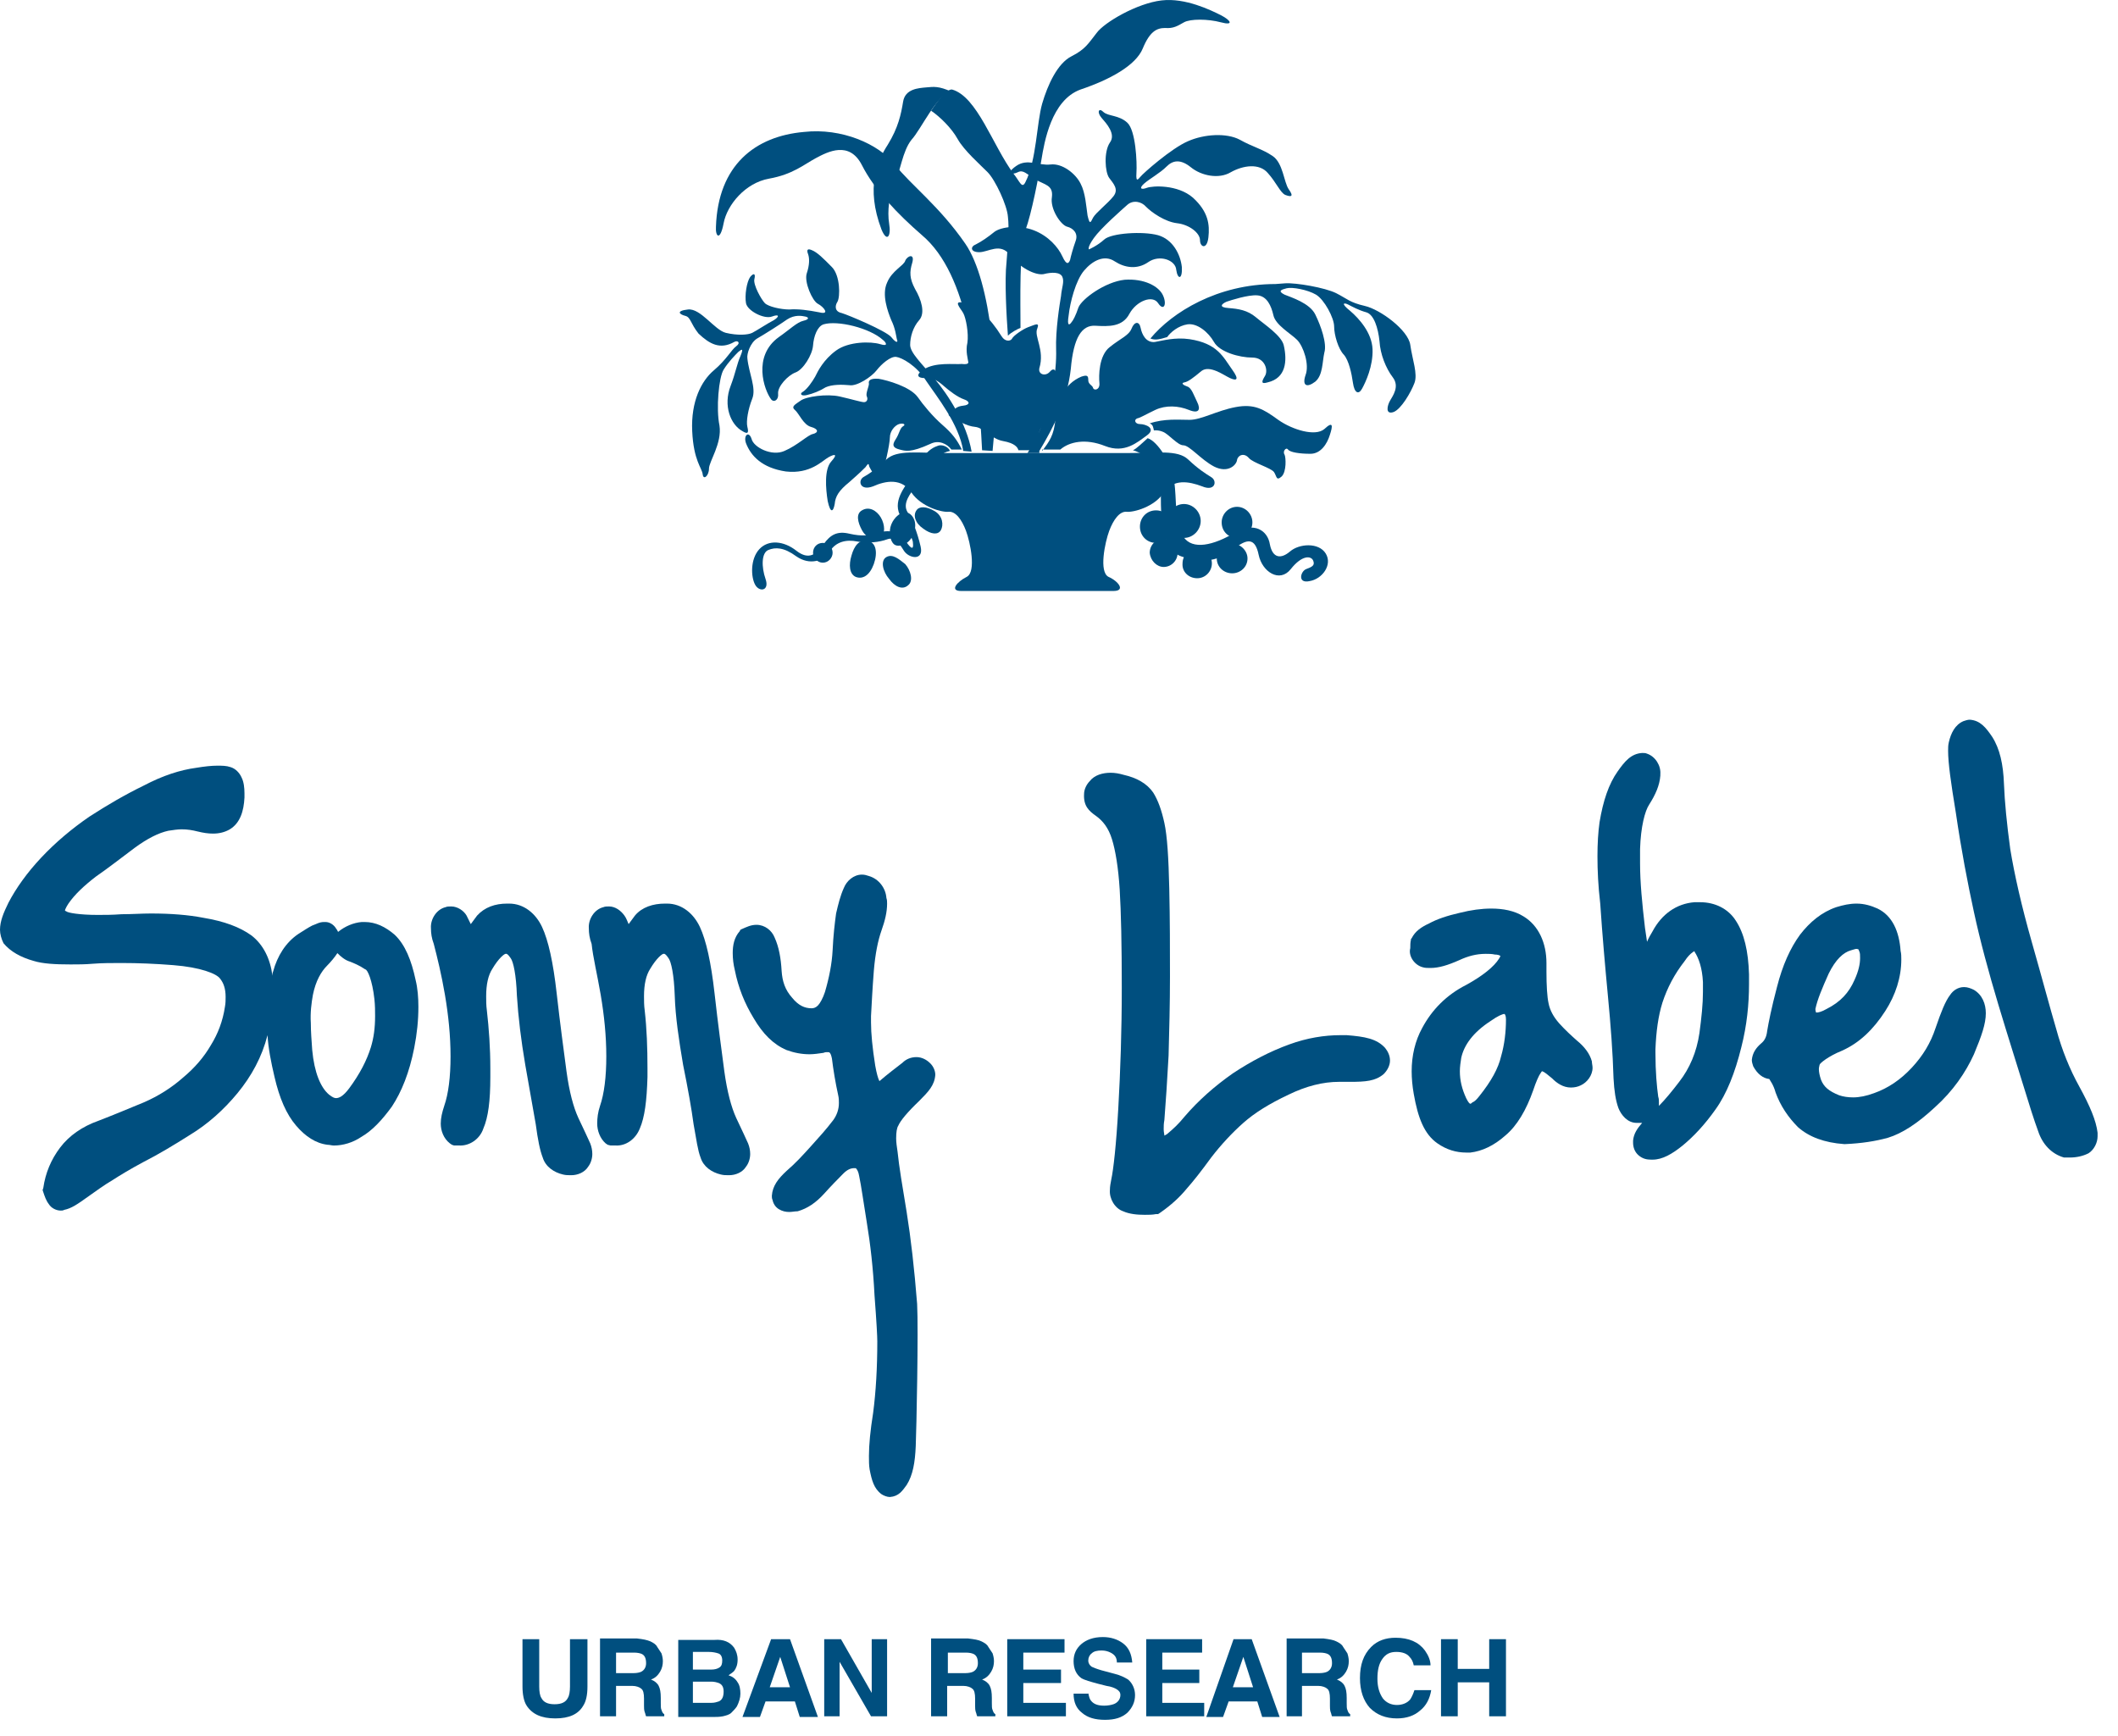 <svg width="61" height="50" viewBox="0 0 61 50" fill="none" xmlns="http://www.w3.org/2000/svg">
  <path
    d="M0.966 27.673C1.227 27.755 1.589 27.775 2.032 27.775C2.233 27.775 2.454 27.775 2.676 27.755C2.937 27.734 3.219 27.734 3.5 27.734C3.983 27.734 4.486 27.755 4.989 27.795C5.774 27.857 6.236 28.04 6.337 28.182C6.437 28.305 6.498 28.468 6.498 28.712C6.498 28.794 6.498 28.895 6.478 28.997C6.417 29.405 6.277 29.771 6.075 30.097C5.874 30.443 5.613 30.749 5.271 31.034C4.949 31.319 4.567 31.564 4.144 31.747C3.702 31.93 3.259 32.114 2.837 32.277C2.374 32.44 1.992 32.704 1.73 33.051C1.469 33.397 1.308 33.784 1.247 34.212L1.227 34.273L1.247 34.334C1.288 34.456 1.328 34.578 1.408 34.68C1.469 34.782 1.609 34.864 1.75 34.864C1.79 34.864 1.811 34.864 1.851 34.843C2.052 34.803 2.233 34.68 2.515 34.477C2.776 34.293 2.997 34.13 3.239 33.988C3.46 33.845 3.762 33.662 4.144 33.458C4.546 33.254 4.989 32.99 5.472 32.684C5.975 32.379 6.437 31.971 6.84 31.482C7.242 30.993 7.544 30.443 7.705 29.812C7.725 30.179 7.805 30.586 7.906 31.014C8.047 31.625 8.248 32.093 8.53 32.419C8.791 32.725 9.093 32.928 9.435 32.969C9.495 32.969 9.556 32.99 9.616 32.99C9.878 32.99 10.159 32.908 10.401 32.745C10.722 32.562 11.004 32.256 11.286 31.869C11.567 31.442 11.789 30.892 11.93 30.179C12.01 29.771 12.05 29.384 12.05 28.997C12.05 28.732 12.03 28.468 11.97 28.223C11.849 27.653 11.668 27.205 11.366 26.919C11.105 26.695 10.823 26.553 10.501 26.553C10.481 26.553 10.441 26.553 10.421 26.553C10.179 26.573 9.938 26.675 9.737 26.838C9.717 26.797 9.696 26.757 9.676 26.736C9.616 26.634 9.495 26.553 9.375 26.553C9.354 26.553 9.334 26.553 9.334 26.553C9.194 26.553 9.113 26.614 8.992 26.655C8.872 26.716 8.751 26.797 8.59 26.899C8.228 27.144 7.987 27.531 7.866 27.979C7.846 28.02 7.846 28.06 7.846 28.101C7.785 27.612 7.584 27.205 7.242 26.94C6.9 26.695 6.458 26.532 5.854 26.431C5.432 26.349 4.929 26.308 4.345 26.308C4.084 26.308 3.802 26.329 3.5 26.329C3.239 26.349 3.018 26.349 2.816 26.349C2.293 26.349 1.951 26.288 1.911 26.247C1.871 26.227 1.871 26.227 1.871 26.227C1.871 26.207 1.891 26.145 1.971 26.023C2.153 25.759 2.414 25.514 2.756 25.249C3.138 24.985 3.5 24.699 3.883 24.414C4.245 24.149 4.567 23.986 4.848 23.925C4.989 23.905 5.11 23.884 5.23 23.884C5.391 23.884 5.532 23.905 5.693 23.946C5.854 23.986 5.995 24.007 6.136 24.007C6.317 24.007 6.478 23.966 6.619 23.884C6.92 23.701 7.021 23.355 7.041 22.968C7.041 22.927 7.041 22.886 7.041 22.846C7.041 22.683 7.021 22.52 6.961 22.398C6.9 22.255 6.779 22.133 6.639 22.092C6.518 22.051 6.397 22.051 6.256 22.051C6.096 22.051 5.894 22.072 5.653 22.112C5.19 22.174 4.687 22.336 4.144 22.622C3.601 22.886 3.078 23.192 2.575 23.518C2.072 23.864 1.609 24.251 1.187 24.699C0.785 25.127 0.463 25.575 0.241 26.003C0.101 26.288 0 26.532 0 26.777C0 26.899 0.04 27.042 0.101 27.164C0.302 27.408 0.604 27.571 0.966 27.673ZM9.012 28.651C9.093 28.244 9.254 27.979 9.415 27.816C9.536 27.694 9.636 27.571 9.717 27.449C9.817 27.551 9.938 27.653 10.079 27.694C10.179 27.734 10.34 27.795 10.521 27.918C10.582 27.918 10.722 28.223 10.783 28.773C10.803 28.956 10.803 29.119 10.803 29.262C10.803 29.608 10.763 29.893 10.682 30.158C10.562 30.545 10.36 30.932 10.059 31.34C9.878 31.584 9.757 31.625 9.676 31.625C9.636 31.625 9.576 31.605 9.475 31.523C9.234 31.319 9.053 30.892 8.992 30.24C8.972 29.955 8.952 29.71 8.952 29.466C8.932 29.16 8.972 28.875 9.012 28.651Z"
    fill="#004F7F" />
  <path
    d="M12.815 28.651C12.915 29.242 12.976 29.832 12.976 30.423C12.976 31.014 12.915 31.503 12.794 31.849C12.734 32.032 12.694 32.195 12.694 32.358C12.694 32.562 12.774 32.786 12.956 32.928L13.016 32.969L13.076 32.989C13.116 32.989 13.177 32.989 13.217 32.989C13.519 33.01 13.82 32.806 13.921 32.501C14.062 32.175 14.122 31.706 14.122 31.014C14.122 30.932 14.122 30.851 14.122 30.769C14.122 30.178 14.082 29.629 14.022 29.099C14.002 28.956 14.002 28.814 14.002 28.692C14.002 28.345 14.062 28.081 14.183 27.897C14.364 27.592 14.525 27.469 14.565 27.469C14.585 27.469 14.585 27.469 14.585 27.469C14.585 27.469 14.625 27.469 14.706 27.592C14.786 27.694 14.867 28.081 14.887 28.671C14.927 29.303 15.007 29.954 15.128 30.667C15.249 31.36 15.349 31.93 15.43 32.378C15.49 32.827 15.551 33.132 15.631 33.336C15.711 33.601 15.953 33.764 16.214 33.825C16.295 33.845 16.355 33.845 16.436 33.845H16.456C16.637 33.845 16.838 33.764 16.939 33.601C17.019 33.499 17.059 33.356 17.059 33.234C17.059 33.132 17.039 33.03 16.999 32.928C16.939 32.786 16.818 32.541 16.657 32.195C16.516 31.89 16.395 31.441 16.315 30.851C16.235 30.24 16.134 29.506 16.033 28.61C15.933 27.714 15.792 27.082 15.611 26.695C15.43 26.308 15.088 26.023 14.665 26.023H14.605C14.263 26.023 13.961 26.125 13.74 26.369C13.68 26.451 13.619 26.532 13.559 26.614C13.519 26.532 13.479 26.451 13.438 26.369C13.358 26.227 13.177 26.105 12.996 26.105C12.935 26.105 12.875 26.105 12.835 26.125C12.573 26.186 12.392 26.471 12.412 26.736C12.412 26.879 12.432 27.021 12.493 27.184C12.593 27.571 12.714 28.06 12.815 28.651Z"
    fill="#004F7F" />
  <path
    d="M17.301 28.651C17.401 29.242 17.462 29.832 17.462 30.423C17.462 31.014 17.401 31.503 17.281 31.849C17.22 32.032 17.2 32.195 17.2 32.358C17.2 32.562 17.281 32.786 17.442 32.928L17.502 32.969L17.582 32.989C17.622 32.989 17.683 32.989 17.723 32.989C18.025 33.01 18.306 32.806 18.427 32.501C18.568 32.175 18.628 31.706 18.648 31.014C18.648 30.932 18.648 30.851 18.648 30.769C18.648 30.178 18.628 29.629 18.568 29.099C18.548 28.956 18.548 28.814 18.548 28.692C18.548 28.345 18.608 28.081 18.729 27.897C18.91 27.592 19.071 27.469 19.111 27.469C19.111 27.469 19.111 27.469 19.131 27.469C19.131 27.469 19.172 27.469 19.252 27.592C19.332 27.694 19.413 28.081 19.433 28.671C19.453 29.303 19.554 29.954 19.674 30.667C19.815 31.36 19.916 31.93 19.976 32.378C20.057 32.827 20.097 33.132 20.177 33.336C20.258 33.601 20.499 33.764 20.761 33.825C20.841 33.845 20.902 33.845 20.982 33.845H21.002C21.183 33.845 21.384 33.764 21.485 33.601C21.566 33.499 21.606 33.356 21.606 33.234C21.606 33.132 21.586 33.03 21.545 32.928C21.485 32.786 21.364 32.541 21.203 32.195C21.063 31.89 20.942 31.441 20.861 30.851C20.781 30.24 20.68 29.506 20.58 28.61C20.479 27.714 20.338 27.082 20.157 26.695C19.976 26.308 19.634 26.023 19.212 26.023H19.151C18.809 26.023 18.488 26.125 18.286 26.369C18.226 26.451 18.166 26.532 18.105 26.614C18.065 26.532 18.045 26.451 17.985 26.369C17.884 26.227 17.723 26.105 17.542 26.105C17.482 26.105 17.421 26.105 17.381 26.125C17.12 26.186 16.939 26.471 16.959 26.736C16.959 26.879 16.979 27.021 17.039 27.184C17.079 27.571 17.2 28.06 17.301 28.651Z"
    fill="#004F7F" />
  <path
    d="M21.706 29.323C21.968 29.771 22.27 30.077 22.652 30.24C22.873 30.321 23.095 30.362 23.316 30.362C23.437 30.362 23.577 30.342 23.718 30.321C23.759 30.301 23.799 30.301 23.819 30.301C23.879 30.301 23.879 30.301 23.899 30.321C23.919 30.342 23.939 30.382 23.96 30.484C24 30.81 24.06 31.177 24.141 31.544C24.161 31.625 24.161 31.706 24.161 31.767C24.161 31.951 24.101 32.114 24 32.256C23.799 32.521 23.577 32.766 23.356 33.01C23.135 33.255 22.914 33.499 22.652 33.723C22.411 33.947 22.25 34.151 22.23 34.436C22.23 34.477 22.23 34.517 22.25 34.558C22.27 34.66 22.33 34.762 22.431 34.823C22.531 34.884 22.632 34.904 22.733 34.904C22.813 34.904 22.893 34.884 22.974 34.884C23.256 34.803 23.497 34.64 23.738 34.375C23.939 34.151 24.121 33.967 24.282 33.804C24.402 33.682 24.503 33.642 24.603 33.642H24.623C24.664 33.642 24.644 33.642 24.664 33.662C24.684 33.682 24.724 33.743 24.744 33.866C24.805 34.151 24.865 34.599 24.965 35.21C25.066 35.821 25.147 36.514 25.187 37.308C25.247 38.102 25.267 38.489 25.267 38.632C25.267 39.386 25.227 40.078 25.147 40.689C25.066 41.199 25.026 41.606 25.026 41.932C25.026 42.074 25.026 42.197 25.046 42.319C25.106 42.624 25.167 42.869 25.388 43.032C25.448 43.072 25.549 43.113 25.629 43.113C25.891 43.093 25.991 42.93 26.112 42.767C26.293 42.482 26.354 42.115 26.374 41.647C26.394 41.199 26.454 38.306 26.414 37.552C26.334 36.534 26.233 35.658 26.112 34.904C25.991 34.171 25.891 33.58 25.851 33.173C25.831 33.03 25.81 32.908 25.81 32.786C25.81 32.603 25.831 32.48 25.871 32.419C25.931 32.277 26.132 32.032 26.474 31.706C26.736 31.442 26.917 31.258 26.937 30.953C26.937 30.831 26.877 30.708 26.796 30.627C26.696 30.525 26.555 30.444 26.394 30.444C26.233 30.444 26.092 30.505 25.991 30.607C25.81 30.749 25.589 30.912 25.328 31.136C25.287 31.055 25.247 30.912 25.207 30.688C25.127 30.179 25.086 29.771 25.086 29.445C25.086 29.384 25.086 29.323 25.086 29.262C25.106 28.895 25.127 28.468 25.167 27.959C25.207 27.47 25.287 27.083 25.388 26.797C25.489 26.512 25.549 26.268 25.549 26.023C25.549 25.962 25.549 25.922 25.529 25.86C25.509 25.575 25.308 25.31 25.026 25.229C24.965 25.209 24.905 25.188 24.825 25.188C24.583 25.188 24.382 25.372 24.302 25.575C24.201 25.799 24.141 26.044 24.08 26.308C24.04 26.594 24 26.94 23.98 27.368C23.96 27.755 23.879 28.162 23.759 28.57C23.698 28.753 23.618 28.895 23.557 28.957C23.497 29.018 23.437 29.038 23.376 29.038C23.175 29.038 22.994 28.957 22.813 28.733C22.612 28.508 22.531 28.264 22.511 27.959C22.491 27.592 22.431 27.266 22.31 27.001C22.23 26.797 22.028 26.634 21.787 26.634C21.626 26.634 21.505 26.696 21.365 26.757L21.324 26.777L21.304 26.818C21.143 27.001 21.103 27.225 21.103 27.449C21.103 27.612 21.123 27.775 21.163 27.938C21.264 28.447 21.445 28.895 21.706 29.323Z"
    fill="#004F7F" />
  <path
    d="M31.564 23.497C31.765 23.64 31.926 23.844 32.026 24.17C32.127 24.496 32.208 24.985 32.248 25.616C32.288 26.268 32.308 27.205 32.308 28.447C32.308 29.69 32.268 30.851 32.208 31.91C32.147 32.99 32.067 33.682 32.006 33.967C31.986 34.069 31.966 34.171 31.966 34.273C31.946 34.517 32.107 34.803 32.348 34.884C32.529 34.965 32.751 34.986 32.972 34.986C33.073 34.986 33.193 34.986 33.294 34.965H33.354L33.415 34.925C33.736 34.701 33.978 34.477 34.179 34.232C34.36 34.029 34.602 33.723 34.883 33.336C35.165 32.969 35.487 32.623 35.809 32.338C36.13 32.053 36.553 31.788 37.116 31.523C37.619 31.279 38.102 31.156 38.565 31.156C38.605 31.156 38.625 31.156 38.665 31.156C38.746 31.156 38.826 31.156 38.886 31.156C39.329 31.156 39.611 31.136 39.852 30.932C39.953 30.831 40.033 30.688 40.033 30.545C40.033 30.403 39.973 30.28 39.892 30.179C39.651 29.914 39.309 29.853 38.786 29.812C38.725 29.812 38.665 29.812 38.605 29.812C38.142 29.812 37.639 29.893 37.136 30.077C36.573 30.28 36.03 30.566 35.507 30.912C34.984 31.279 34.521 31.686 34.119 32.154C33.938 32.379 33.777 32.521 33.656 32.623C33.616 32.664 33.575 32.684 33.535 32.705C33.535 32.664 33.515 32.603 33.515 32.521C33.515 32.44 33.515 32.358 33.535 32.256C33.575 31.747 33.616 31.136 33.656 30.403C33.676 29.669 33.696 28.916 33.696 28.121C33.696 27.327 33.696 26.492 33.676 25.596C33.656 24.699 33.616 24.068 33.535 23.701C33.455 23.335 33.354 23.049 33.213 22.825C33.032 22.561 32.731 22.398 32.368 22.316C32.228 22.275 32.107 22.255 31.986 22.255C31.765 22.255 31.524 22.316 31.383 22.499C31.302 22.581 31.222 22.724 31.222 22.866C31.202 23.212 31.363 23.355 31.564 23.497Z"
    fill="#004F7F" />
  <path
    d="M40.979 27.857C41.039 27.877 41.12 27.877 41.2 27.877C41.441 27.877 41.703 27.796 42.025 27.653C42.286 27.531 42.528 27.47 42.789 27.47C42.87 27.47 42.97 27.47 43.051 27.49C43.131 27.49 43.192 27.51 43.212 27.531C43.212 27.551 43.192 27.572 43.171 27.612C43.031 27.836 42.709 28.101 42.226 28.366C41.663 28.651 41.24 29.079 40.959 29.608C40.757 29.975 40.657 30.403 40.657 30.851C40.657 31.055 40.677 31.279 40.717 31.503C40.838 32.195 41.019 32.664 41.401 32.929C41.663 33.112 41.944 33.193 42.226 33.193C42.266 33.193 42.306 33.193 42.347 33.193C42.689 33.153 43.031 32.99 43.352 32.705C43.694 32.419 43.956 31.971 44.157 31.401C44.238 31.157 44.318 30.973 44.379 30.892C44.399 30.871 44.399 30.851 44.419 30.851C44.479 30.871 44.58 30.953 44.7 31.055C44.841 31.197 45.022 31.32 45.243 31.32C45.344 31.32 45.445 31.299 45.525 31.258C45.706 31.177 45.867 30.973 45.867 30.749C45.867 30.688 45.847 30.627 45.847 30.566C45.787 30.342 45.626 30.138 45.425 29.975C45.264 29.832 45.083 29.669 44.901 29.466C44.741 29.282 44.64 29.099 44.6 28.895C44.559 28.712 44.539 28.386 44.539 27.979C44.539 27.918 44.539 27.836 44.539 27.775V27.735C44.539 27.164 44.318 26.655 43.876 26.39C43.614 26.227 43.292 26.166 42.95 26.166C42.669 26.166 42.367 26.207 42.045 26.288C41.683 26.37 41.381 26.472 41.16 26.594C40.938 26.696 40.757 26.818 40.657 27.021L40.637 27.042V27.062C40.617 27.144 40.617 27.225 40.617 27.307C40.556 27.531 40.737 27.796 40.979 27.857ZM43.332 29.201C43.352 29.221 43.373 29.262 43.373 29.364C43.373 29.71 43.332 30.077 43.232 30.423C43.151 30.77 42.95 31.136 42.608 31.564C42.528 31.666 42.467 31.727 42.407 31.747C42.367 31.788 42.347 31.788 42.347 31.788C42.327 31.788 42.286 31.747 42.226 31.625C42.105 31.36 42.045 31.116 42.045 30.851C42.045 30.729 42.065 30.586 42.085 30.464C42.166 30.097 42.427 29.731 42.93 29.405C43.131 29.262 43.272 29.201 43.332 29.201Z"
    fill="#004F7F" />
  <path
    d="M46.31 28.692C46.39 29.527 46.45 30.321 46.471 31.055C46.491 31.421 46.531 31.686 46.611 31.91C46.692 32.114 46.873 32.338 47.135 32.338C47.155 32.338 47.195 32.338 47.215 32.338C47.235 32.338 47.255 32.338 47.295 32.338C47.155 32.501 47.054 32.643 47.034 32.847V32.867C47.034 32.888 47.034 32.908 47.034 32.908C47.034 33.03 47.074 33.173 47.195 33.275C47.316 33.377 47.436 33.397 47.557 33.397H47.597C47.879 33.397 48.16 33.234 48.462 32.99C48.784 32.725 49.106 32.379 49.408 31.951C49.73 31.503 49.971 30.892 50.152 30.158C50.313 29.527 50.373 28.916 50.373 28.346C50.373 28.244 50.373 28.142 50.373 28.06C50.353 27.388 50.233 26.879 49.991 26.512C49.77 26.166 49.388 25.983 48.965 25.983C48.905 25.983 48.844 25.983 48.804 25.983C48.281 26.023 47.859 26.329 47.597 26.818C47.537 26.92 47.477 27.021 47.436 27.123C47.416 27.001 47.396 26.858 47.376 26.716C47.295 26.023 47.235 25.412 47.235 24.862C47.235 24.72 47.235 24.577 47.235 24.455C47.255 23.803 47.376 23.355 47.497 23.172C47.678 22.887 47.798 22.622 47.819 22.337C47.819 22.316 47.819 22.296 47.819 22.296C47.839 22.051 47.678 21.787 47.436 21.705C47.396 21.685 47.336 21.685 47.295 21.685C46.974 21.705 46.792 21.929 46.591 22.214C46.33 22.581 46.169 23.07 46.068 23.681C46.028 23.966 46.008 24.292 46.008 24.659C46.008 25.066 46.028 25.514 46.088 26.023C46.149 26.94 46.229 27.836 46.31 28.692ZM47.879 28.875C48.02 28.447 48.221 28.06 48.523 27.673C48.603 27.551 48.684 27.47 48.744 27.429C48.764 27.409 48.784 27.409 48.804 27.388C48.804 27.388 48.804 27.388 48.804 27.409C48.925 27.592 49.026 27.877 49.046 28.284C49.046 28.366 49.046 28.468 49.046 28.57C49.046 28.916 49.005 29.303 48.945 29.751C48.865 30.301 48.663 30.769 48.362 31.156C48.16 31.421 47.959 31.666 47.778 31.849C47.778 31.808 47.778 31.788 47.778 31.747C47.778 31.686 47.778 31.645 47.758 31.584C47.718 31.299 47.678 30.871 47.678 30.321C47.678 30.281 47.678 30.26 47.678 30.219C47.698 29.71 47.758 29.262 47.879 28.875Z"
    fill="#004F7F" />
  <path
    d="M50.957 31.075C50.977 31.116 51.078 31.238 51.138 31.462C51.279 31.849 51.5 32.175 51.782 32.46C52.103 32.745 52.546 32.908 53.109 32.949H53.129H53.15C53.612 32.928 54.015 32.867 54.377 32.766C54.779 32.643 55.222 32.358 55.725 31.89C56.248 31.421 56.61 30.892 56.851 30.362C57.072 29.832 57.193 29.486 57.193 29.18C57.193 28.916 57.093 28.651 56.851 28.508C56.771 28.468 56.67 28.427 56.569 28.427C56.388 28.427 56.248 28.529 56.167 28.651C56.026 28.834 55.906 29.14 55.745 29.608C55.604 30.036 55.383 30.403 55.061 30.749C54.739 31.095 54.377 31.34 53.974 31.482C53.753 31.564 53.552 31.604 53.371 31.604C53.23 31.604 53.089 31.584 52.968 31.543C52.667 31.421 52.526 31.299 52.446 31.095C52.405 30.973 52.385 30.871 52.385 30.79C52.385 30.729 52.405 30.688 52.405 30.667C52.405 30.627 52.647 30.423 53.049 30.26C53.552 30.036 53.954 29.649 54.296 29.119C54.598 28.651 54.759 28.142 54.759 27.632C54.759 27.551 54.759 27.469 54.739 27.388C54.699 26.818 54.497 26.369 54.075 26.166C53.894 26.084 53.693 26.023 53.471 26.023C53.27 26.023 53.089 26.064 52.888 26.125C52.466 26.268 52.124 26.553 51.842 26.919C51.56 27.306 51.339 27.795 51.178 28.427C51.017 29.038 50.937 29.445 50.896 29.69C50.876 29.873 50.816 29.975 50.715 30.056C50.575 30.178 50.474 30.321 50.454 30.525C50.454 30.586 50.474 30.647 50.494 30.708C50.615 30.932 50.776 31.054 50.957 31.075ZM52.667 28.04C52.868 27.632 53.089 27.429 53.31 27.368C53.391 27.347 53.431 27.327 53.471 27.327C53.532 27.347 53.512 27.306 53.552 27.408C53.572 27.449 53.572 27.51 53.572 27.592C53.572 27.755 53.532 27.958 53.411 28.223C53.25 28.59 53.009 28.855 52.606 29.058C52.466 29.14 52.365 29.16 52.325 29.16H52.305C52.305 29.16 52.285 29.119 52.285 29.058C52.345 28.773 52.486 28.447 52.667 28.04Z"
    fill="#004F7F" />
  <path
    d="M56.851 26.268C57.032 27.103 57.274 27.999 57.555 28.936C57.837 29.873 58.078 30.627 58.26 31.218C58.441 31.808 58.581 32.256 58.702 32.582C58.823 32.949 59.084 33.234 59.446 33.336H59.487H59.527C59.547 33.336 59.587 33.336 59.607 33.336C59.809 33.336 59.989 33.295 60.151 33.214C60.311 33.112 60.412 32.908 60.412 32.725C60.412 32.684 60.412 32.664 60.412 32.623C60.372 32.277 60.191 31.849 59.889 31.299C59.607 30.79 59.386 30.24 59.225 29.649C59.044 29.038 58.823 28.203 58.521 27.144C58.219 26.084 58.018 25.188 57.897 24.455C57.797 23.722 57.736 23.09 57.716 22.581C57.696 22.011 57.596 21.562 57.374 21.216C57.193 20.951 57.032 20.748 56.731 20.727C56.67 20.727 56.61 20.748 56.55 20.768C56.308 20.87 56.187 21.114 56.127 21.379C56.107 21.461 56.107 21.542 56.107 21.623C56.107 21.97 56.187 22.54 56.328 23.396C56.489 24.496 56.67 25.433 56.851 26.268Z"
    fill="#004F7F" />
  <path
    d="M30.015 12.987C30.216 12.722 30.357 12.539 30.397 12.07C30.457 11.52 30.659 11.052 31.141 10.848C31.322 10.787 31.343 10.828 31.343 10.95C31.343 11.072 31.463 11.092 31.483 11.174C31.503 11.255 31.684 11.235 31.664 11.031C31.644 10.828 31.644 10.237 31.966 9.992C32.268 9.748 32.509 9.666 32.59 9.463C32.67 9.259 32.811 9.239 32.851 9.442C32.892 9.646 33.012 9.87 33.254 9.85C33.495 9.809 33.837 9.707 34.26 9.768C35.064 9.891 35.225 10.277 35.487 10.644C35.708 10.95 35.607 10.97 35.426 10.889C35.245 10.807 34.843 10.502 34.602 10.685C34.36 10.889 34.219 10.991 34.119 11.011C33.998 11.031 34.078 11.092 34.199 11.133C34.32 11.174 34.38 11.377 34.481 11.581C34.581 11.785 34.541 11.928 34.239 11.805C33.938 11.683 33.575 11.663 33.274 11.805C32.972 11.948 32.851 12.029 32.751 12.05C32.65 12.09 32.69 12.213 32.831 12.213C32.992 12.213 33.314 12.335 33.032 12.539C32.751 12.742 32.389 13.068 31.825 12.844C31.262 12.62 30.799 12.722 30.538 12.946H30.015V12.987Z"
    fill="#004F7F" />
  <path
    d="M33.113 12.193C33.535 12.05 33.938 12.091 34.26 12.091C34.602 12.091 35.044 11.826 35.587 11.724C36.13 11.622 36.392 11.785 36.814 12.091C37.217 12.376 37.881 12.58 38.142 12.356C38.404 12.111 38.383 12.274 38.303 12.519C38.223 12.783 38.041 13.069 37.74 13.069C37.438 13.069 37.156 13.028 37.096 12.946C37.036 12.865 36.935 13.007 36.995 13.089C37.036 13.17 37.056 13.578 36.915 13.72C36.754 13.863 36.774 13.72 36.694 13.598C36.613 13.476 36.09 13.333 35.969 13.191C35.829 13.028 35.648 13.109 35.627 13.252C35.607 13.394 35.366 13.639 34.964 13.435C34.581 13.232 34.26 12.824 34.078 12.824C33.917 12.824 33.656 12.498 33.495 12.437C33.354 12.376 33.233 12.396 33.233 12.396C33.213 12.315 33.213 12.233 33.113 12.193Z"
    fill="#004F7F" />
  <path
    d="M37.016 8.159C37.317 8.139 38.162 8.282 38.484 8.444C38.806 8.607 38.866 8.709 39.309 8.811C39.752 8.913 40.556 9.504 40.617 9.931C40.677 10.359 40.838 10.767 40.737 11.031C40.637 11.296 40.355 11.785 40.134 11.867C39.892 11.948 39.953 11.683 40.033 11.541C40.114 11.398 40.315 11.133 40.114 10.868C39.912 10.604 39.752 10.196 39.731 9.83C39.691 9.443 39.57 9.056 39.349 8.994C39.128 8.933 38.947 8.831 38.826 8.77C38.705 8.709 38.605 8.73 38.886 8.954C39.148 9.178 39.51 9.585 39.53 10.054C39.55 10.543 39.329 11.011 39.228 11.194C39.128 11.378 39.007 11.316 38.967 11.031C38.927 10.746 38.846 10.38 38.705 10.217C38.544 10.054 38.424 9.646 38.424 9.402C38.424 9.157 38.142 8.628 37.901 8.485C37.659 8.343 37.217 8.261 37.056 8.302C36.895 8.343 36.794 8.383 36.995 8.485C37.197 8.567 37.72 8.73 37.881 9.056C38.041 9.381 38.223 9.891 38.142 10.155C38.082 10.42 38.102 10.807 37.881 10.991C37.639 11.174 37.498 11.113 37.599 10.807C37.72 10.502 37.539 9.972 37.358 9.789C37.176 9.606 36.734 9.361 36.674 9.076C36.613 8.811 36.492 8.526 36.211 8.506C35.949 8.485 35.446 8.648 35.326 8.689C35.185 8.75 35.084 8.852 35.386 8.872C35.668 8.893 35.929 8.933 36.171 9.137C36.412 9.341 36.915 9.667 36.975 9.952C37.076 10.4 37.036 10.889 36.513 11.011C36.312 11.072 36.332 10.991 36.432 10.828C36.533 10.665 36.432 10.298 36.07 10.298C35.688 10.298 35.124 10.135 34.964 9.85C34.803 9.565 34.481 9.3 34.199 9.341C33.938 9.381 33.716 9.565 33.616 9.707C33.415 9.768 33.274 9.809 33.133 9.748C33.757 8.994 35.064 8.18 36.734 8.18"
    fill="#004F7F" />
  <path
    d="M26.595 10.644C26.374 10.787 26.414 10.889 26.635 10.889C26.856 10.868 27.017 10.97 27.178 11.113C27.339 11.255 27.581 11.439 27.762 11.5C27.943 11.561 27.943 11.663 27.741 11.683C27.54 11.704 27.5 11.785 27.399 11.867C27.299 11.948 27.279 11.948 27.44 12.03C27.581 12.111 27.842 12.274 28.084 12.294C28.325 12.315 28.546 12.641 28.888 12.702C29.23 12.763 29.311 12.885 29.331 12.966H29.834C29.995 12.641 29.794 12.518 30.075 12.213C30.337 11.907 30.457 11.194 30.457 10.93C30.437 10.665 30.357 10.563 30.236 10.706C30.115 10.848 29.894 10.787 29.934 10.604C30.095 10.074 29.773 9.687 29.874 9.463C29.954 9.259 29.794 9.361 29.612 9.422C29.451 9.483 29.19 9.667 29.15 9.748C29.11 9.83 28.949 9.85 28.848 9.687C28.506 9.137 28.144 8.811 27.782 8.73C27.42 8.628 27.661 8.872 27.741 9.015C27.822 9.157 27.902 9.606 27.862 9.87C27.802 10.115 27.882 10.359 27.882 10.4C27.902 10.461 27.882 10.502 27.701 10.482C27.48 10.502 26.937 10.42 26.595 10.644Z"
    fill="#004F7F" />
  <path
    d="M29.934 12.987C30.337 12.315 30.739 11.541 30.84 10.624C30.92 9.707 31.161 9.361 31.544 9.381C31.926 9.402 32.328 9.422 32.529 9.035C32.73 8.669 33.193 8.485 33.354 8.73C33.515 8.974 33.616 8.77 33.495 8.506C33.374 8.241 32.952 8.017 32.389 8.057C31.825 8.119 31.161 8.607 31.061 8.852C30.98 9.096 30.9 9.239 30.86 9.28C30.819 9.341 30.719 9.443 30.779 9.076C30.819 8.709 30.98 8.078 31.222 7.793C31.463 7.508 31.805 7.324 32.107 7.528C32.389 7.711 32.751 7.772 33.072 7.548C33.394 7.324 33.857 7.487 33.877 7.772C33.917 8.057 34.058 8.057 34.038 7.691C33.998 7.324 33.777 6.896 33.354 6.774C32.912 6.652 32.006 6.713 31.805 6.896C31.604 7.08 31.363 7.182 31.363 7.182C31.363 7.182 31.302 7.141 31.503 6.856C31.704 6.571 32.308 6.041 32.469 5.898C32.63 5.756 32.871 5.796 33.012 5.959C33.173 6.122 33.555 6.387 33.897 6.428C34.259 6.469 34.561 6.713 34.561 6.917C34.561 7.12 34.762 7.202 34.803 6.835C34.843 6.469 34.803 6.102 34.36 5.695C33.917 5.308 33.193 5.348 33.032 5.409C32.871 5.471 32.791 5.43 32.952 5.287C33.113 5.145 33.414 4.982 33.596 4.798C33.777 4.615 33.998 4.574 34.3 4.819C34.601 5.063 35.104 5.165 35.446 4.961C35.808 4.758 36.271 4.697 36.513 4.982C36.754 5.247 36.875 5.552 37.016 5.613C37.176 5.674 37.277 5.674 37.116 5.45C36.975 5.247 36.955 4.697 36.653 4.493C36.352 4.289 36.07 4.228 35.708 4.024C35.326 3.821 34.682 3.861 34.219 4.065C33.736 4.269 32.912 5.002 32.851 5.084C32.791 5.145 32.71 5.287 32.73 4.982C32.751 4.676 32.71 3.76 32.469 3.535C32.228 3.311 31.926 3.352 31.785 3.23C31.644 3.087 31.584 3.23 31.725 3.393C31.866 3.556 32.147 3.861 31.966 4.106C31.785 4.371 31.825 4.961 31.946 5.124C32.067 5.287 32.228 5.45 32.067 5.654C31.906 5.858 31.564 6.122 31.483 6.265C31.403 6.428 31.383 6.469 31.322 6.204C31.282 5.939 31.262 5.552 31.121 5.287C30.98 5.002 30.598 4.697 30.256 4.737C29.914 4.778 29.592 4.554 29.27 4.778C28.948 5.002 29.15 5.043 29.311 4.961C29.471 4.88 29.552 5.002 29.814 5.165C30.095 5.328 30.337 5.328 30.296 5.674C30.236 6.021 30.558 6.489 30.739 6.53C30.9 6.571 31.061 6.713 30.98 6.937C30.9 7.161 30.84 7.385 30.819 7.487C30.779 7.589 30.719 7.65 30.598 7.385C30.477 7.12 30.196 6.795 29.773 6.632C29.351 6.469 28.848 6.53 28.647 6.672C28.446 6.835 28.265 6.958 28.104 7.039C27.943 7.1 27.943 7.263 28.204 7.263C28.466 7.263 28.808 6.978 29.089 7.345C29.371 7.711 29.814 7.935 30.055 7.895C30.296 7.833 30.538 7.833 30.598 7.976C30.658 8.119 30.578 8.282 30.558 8.526C30.518 8.77 30.397 9.504 30.417 10.074C30.437 10.644 30.296 11.968 29.592 13.048H29.934V12.987Z"
    fill="#004F7F" />
  <path
    d="M21.485 12.763C21.405 12.539 21.566 12.396 21.646 12.641C21.706 12.885 22.23 13.15 22.592 12.987C22.974 12.824 23.276 12.518 23.416 12.498C23.577 12.457 23.577 12.355 23.356 12.294C23.135 12.233 23.014 11.907 22.893 11.806C22.773 11.704 22.913 11.643 23.054 11.541C23.215 11.418 23.819 11.337 24.181 11.418C24.543 11.5 24.805 11.582 24.885 11.582C24.965 11.582 25.006 11.5 24.965 11.418C24.925 11.337 25.026 11.133 25.026 11.052C25.006 10.97 25.046 10.889 25.307 10.909C25.549 10.95 26.213 11.133 26.434 11.439C26.575 11.643 26.857 11.989 27.138 12.233C27.42 12.478 27.561 12.661 27.701 12.946H27.4C27.279 12.783 27.038 12.661 26.796 12.783C26.213 13.048 26.072 12.987 25.911 12.946C25.75 12.905 25.67 12.844 25.79 12.661C25.911 12.478 25.911 12.335 26.012 12.274C26.092 12.233 26.032 12.172 25.891 12.213C25.77 12.254 25.629 12.417 25.629 12.6C25.629 12.783 25.468 13.537 25.368 13.72C25.267 13.904 25.227 13.761 25.167 13.68C25.126 13.578 25.026 13.456 25.026 13.394C25.006 13.333 24.986 13.374 24.925 13.456C24.865 13.517 24.764 13.618 24.462 13.883C24.161 14.128 24.06 14.291 24.04 14.515C24 14.739 23.919 14.8 23.839 14.433C23.779 14.066 23.738 13.517 23.939 13.293C24.141 13.068 24.04 13.068 23.859 13.17C23.678 13.272 23.336 13.659 22.632 13.578C21.948 13.476 21.626 13.13 21.485 12.763Z"
    fill="#004F7F" />
  <path
    d="M21.143 9.85C21.244 9.789 21.344 9.87 21.203 9.972C21.063 10.074 20.922 10.359 20.56 10.665C20.198 10.97 19.896 11.561 19.936 12.417C19.976 13.272 20.218 13.476 20.238 13.659C20.258 13.842 20.419 13.7 20.419 13.496C20.419 13.293 20.801 12.763 20.721 12.254C20.62 11.765 20.701 10.869 20.841 10.645C20.982 10.42 21.163 10.237 21.264 10.135C21.364 10.054 21.425 10.013 21.324 10.258C21.224 10.482 21.183 10.746 21.043 11.113C20.821 11.683 21.043 12.233 21.384 12.417C21.546 12.518 21.566 12.457 21.525 12.294C21.485 12.132 21.546 11.785 21.666 11.48C21.787 11.174 21.566 10.746 21.525 10.319C21.505 10.196 21.606 9.87 21.807 9.748C21.988 9.646 22.471 9.341 22.672 9.198C22.893 9.056 23.095 9.096 23.195 9.117C23.296 9.137 23.316 9.198 23.135 9.239C22.954 9.28 22.753 9.483 22.431 9.708C21.666 10.258 22.008 11.235 22.209 11.5C22.29 11.602 22.431 11.52 22.41 11.337C22.39 11.133 22.692 10.807 22.913 10.726C23.135 10.645 23.396 10.217 23.416 9.952C23.436 9.687 23.537 9.402 23.718 9.341C24.12 9.219 25.046 9.443 25.428 9.789C25.509 9.85 25.609 9.993 25.348 9.911C25.086 9.83 24.442 9.83 24.08 10.095C23.718 10.359 23.557 10.685 23.477 10.848C23.396 10.991 23.255 11.194 23.135 11.276C23.014 11.337 23.074 11.418 23.235 11.378C23.416 11.337 23.618 11.256 23.779 11.154C23.959 11.072 24.241 11.072 24.462 11.093C24.684 11.133 25.106 10.848 25.247 10.665C25.388 10.482 25.649 10.258 25.81 10.278C25.971 10.298 26.394 10.522 26.675 10.97C26.977 11.418 27.621 12.213 27.742 12.987L27.983 13.007C27.842 12.193 27.299 11.357 26.917 10.909C26.535 10.461 26.213 10.156 26.213 9.932C26.213 9.708 26.293 9.422 26.474 9.219C26.655 9.015 26.535 8.628 26.354 8.322C26.193 8.017 26.193 7.834 26.273 7.569C26.354 7.284 26.132 7.365 26.072 7.508C26.032 7.65 25.69 7.793 25.549 8.139C25.388 8.485 25.569 8.974 25.669 9.219C25.79 9.463 25.81 9.687 25.83 9.769C25.871 9.85 25.83 9.911 25.669 9.708C25.509 9.524 24.442 9.076 24.241 9.015C24.04 8.974 24.04 8.811 24.12 8.689C24.201 8.546 24.201 7.935 23.959 7.691C23.718 7.447 23.537 7.263 23.376 7.202C23.235 7.141 23.235 7.222 23.276 7.324C23.316 7.447 23.316 7.63 23.235 7.874C23.155 8.119 23.396 8.669 23.557 8.75C23.718 8.832 23.919 9.076 23.597 8.995C23.276 8.933 22.994 8.893 22.732 8.913C22.491 8.913 22.129 8.832 22.028 8.73C21.928 8.628 21.686 8.2 21.727 8.037C21.767 7.874 21.706 7.854 21.606 7.976C21.505 8.119 21.445 8.506 21.485 8.73C21.525 8.954 22.008 9.198 22.23 9.117C22.451 9.035 22.451 9.117 22.29 9.219C22.129 9.3 21.787 9.524 21.666 9.585C21.546 9.646 21.244 9.667 20.902 9.585C20.58 9.504 20.177 8.872 19.815 8.913C19.453 8.954 19.574 9.056 19.735 9.096C19.896 9.137 19.876 9.3 20.117 9.606C20.439 9.911 20.741 10.074 21.143 9.85Z"
    fill="#004F7F" />
  <path
    d="M20.62 6.53C20.6 6.815 20.741 6.958 20.841 6.428C20.942 5.898 21.465 5.267 22.149 5.145C22.833 5.023 23.155 4.737 23.497 4.554C23.839 4.371 24.462 4.045 24.825 4.758C25.187 5.471 25.851 6.163 26.555 6.774C27.902 7.915 28.164 10.624 28.285 12.967L28.587 12.987C28.808 10.93 28.546 8.098 27.802 7.019C27.058 5.939 26.233 5.328 25.77 4.737C25.307 4.147 24.241 3.678 23.155 3.8C21.747 3.923 20.68 4.758 20.62 6.53Z"
    fill="#004F7F" />
  <path
    d="M25.388 6.611C25.549 6.998 25.669 6.794 25.609 6.448C25.549 6.082 25.609 5.593 25.77 5.267C25.931 4.941 25.991 4.35 26.253 4.024C26.534 3.719 26.977 2.721 27.399 2.639C27.037 2.476 26.896 2.497 26.675 2.517C26.454 2.537 26.072 2.558 26.011 2.924C25.951 3.291 25.87 3.678 25.569 4.167C25.267 4.635 24.925 5.389 25.388 6.611Z"
    fill="#004F7F" />
  <path
    d="M26.816 3.189C27.058 3.352 27.4 3.678 27.581 4.004C27.762 4.33 28.224 4.737 28.446 4.961C28.667 5.185 29.009 5.919 29.029 6.245C29.069 6.571 29.029 7.019 28.989 7.548C28.928 8.078 28.989 9.137 29.029 9.667C29.13 9.565 29.331 9.463 29.391 9.443C29.391 8.709 29.351 7.121 29.532 6.632C29.713 6.143 29.914 5.084 29.995 4.595C30.075 4.106 30.276 2.884 31.121 2.578C31.966 2.293 32.711 1.886 32.912 1.397C33.113 0.908 33.314 0.806 33.555 0.806C33.797 0.826 33.917 0.745 34.099 0.643C34.28 0.541 34.783 0.541 35.165 0.643C35.547 0.745 35.446 0.582 35.165 0.439C34.883 0.297 34.139 -0.07 33.455 0.012C32.751 0.093 31.805 0.643 31.584 0.949C31.343 1.254 31.262 1.417 30.86 1.621C30.457 1.825 30.176 2.436 30.015 2.986C29.854 3.556 29.854 4.615 29.532 5.247C29.431 5.45 29.371 5.226 29.19 5.002C28.587 4.187 28.144 2.782 27.42 2.578C27.259 2.558 26.977 2.945 26.816 3.189Z"
    fill="#004F7F" />
  <path
    d="M26.997 12.844C26.635 12.967 26.514 13.313 26.313 13.639C26.112 13.965 25.71 14.372 25.911 14.82C26.112 15.268 26.293 15.492 26.293 15.635C26.313 15.798 26.273 15.859 26.092 15.594C25.911 15.329 25.649 15.248 25.348 15.329C25.046 15.431 24.825 15.452 24.462 15.37C24.12 15.289 23.919 15.391 23.718 15.676C23.517 15.961 23.296 16.144 22.934 15.859C22.572 15.574 22.129 15.533 21.867 15.818C21.606 16.104 21.626 16.613 21.747 16.837C21.867 17.061 22.169 17.02 22.048 16.674C21.928 16.328 21.928 15.92 22.129 15.839C22.33 15.757 22.572 15.757 22.934 16.022C23.316 16.287 23.718 16.165 23.899 15.879C24.08 15.594 24.382 15.533 24.684 15.594C24.985 15.655 25.328 15.615 25.549 15.533C25.77 15.452 25.891 15.635 26.032 15.859C26.172 16.083 26.615 16.165 26.514 15.737C26.414 15.309 26.273 14.963 26.132 14.739C25.991 14.494 26.213 14.209 26.394 13.985C26.575 13.761 26.897 13.069 27.359 12.987C27.319 12.865 27.118 12.783 26.997 12.844Z"
    fill="#004F7F" />
  <path
    d="M24.825 14.698C24.643 14.8 24.704 15.044 24.825 15.268C24.945 15.492 25.187 15.594 25.348 15.492C25.509 15.39 25.488 15.105 25.368 14.902C25.247 14.698 25.026 14.576 24.825 14.698Z"
    fill="#004F7F" />
  <path
    d="M26.394 14.698C26.293 14.841 26.354 15.065 26.595 15.228C26.816 15.391 27.017 15.411 27.098 15.268C27.178 15.126 27.158 14.861 26.917 14.719C26.675 14.576 26.474 14.576 26.394 14.698Z"
    fill="#004F7F" />
  <path
    d="M25.529 16.043C25.348 16.144 25.428 16.47 25.609 16.674C25.77 16.898 25.991 17 26.152 16.857C26.313 16.735 26.233 16.43 26.072 16.246C25.891 16.104 25.71 15.941 25.529 16.043Z"
    fill="#004F7F" />
  <path
    d="M24.985 15.574C24.744 15.533 24.603 15.716 24.523 16.001C24.442 16.266 24.462 16.531 24.643 16.613C24.845 16.694 25.046 16.572 25.166 16.246C25.287 15.9 25.227 15.614 24.985 15.574Z"
    fill="#004F7F" />
  <path
    d="M23.698 16.205C23.859 16.205 23.98 16.063 23.98 15.92C23.98 15.757 23.859 15.635 23.698 15.635C23.537 15.635 23.416 15.757 23.416 15.92C23.416 16.063 23.537 16.205 23.698 16.205Z"
    fill="#004F7F" />
  <path
    d="M26.172 14.779C25.951 14.698 25.75 14.902 25.669 15.105C25.589 15.309 25.629 15.574 25.75 15.676C25.871 15.777 26.192 15.696 26.313 15.37C26.434 15.044 26.293 14.841 26.172 14.779Z"
    fill="#004F7F" />
  <path
    d="M32.63 12.967C33.073 13.089 33.435 13.557 33.435 14.046C33.435 14.555 33.374 15.798 34.018 16.022C34.642 16.246 35.124 16.144 35.527 15.818C35.929 15.492 36.151 15.492 36.251 15.981C36.352 16.47 36.855 16.796 37.176 16.389C37.498 15.981 37.76 16.002 37.82 16.144C37.881 16.287 37.78 16.328 37.619 16.389C37.458 16.45 37.358 16.816 37.72 16.735C38.082 16.674 38.383 16.267 38.182 15.941C37.981 15.615 37.418 15.655 37.156 15.88C36.895 16.104 36.653 16.083 36.573 15.676C36.513 15.289 36.13 15.004 35.547 15.35C34.964 15.696 34.34 15.859 34.078 15.452C33.817 15.044 33.897 14.372 33.817 13.863C33.757 13.354 33.334 12.702 33.053 12.62C32.912 12.743 32.731 12.926 32.63 12.967Z"
    fill="#004F7F" />
  <path
    d="M35.487 16.511C35.728 16.511 35.929 16.327 35.929 16.083C35.929 15.859 35.728 15.655 35.487 15.655C35.245 15.655 35.044 15.838 35.044 16.083C35.044 16.327 35.245 16.511 35.487 16.511Z"
    fill="#004F7F" />
  <path
    d="M35.627 15.492C35.869 15.492 36.07 15.289 36.07 15.044C36.07 14.8 35.869 14.596 35.627 14.596C35.386 14.596 35.185 14.8 35.185 15.044C35.185 15.309 35.386 15.492 35.627 15.492Z"
    fill="#004F7F" />
  <path
    d="M34.481 16.653C34.722 16.653 34.903 16.45 34.903 16.226C34.903 15.981 34.702 15.798 34.481 15.798C34.239 15.798 34.058 16.001 34.058 16.226C34.038 16.47 34.239 16.653 34.481 16.653Z"
    fill="#004F7F" />
  <path
    d="M33.515 16.328C33.736 16.328 33.917 16.144 33.917 15.92C33.917 15.696 33.736 15.513 33.515 15.513C33.294 15.513 33.113 15.696 33.113 15.92C33.133 16.144 33.314 16.328 33.515 16.328Z"
    fill="#004F7F" />
  <path
    d="M34.099 15.492C34.36 15.492 34.581 15.268 34.581 15.004C34.581 14.739 34.36 14.515 34.099 14.515C33.837 14.515 33.616 14.739 33.616 15.004C33.616 15.268 33.837 15.492 34.099 15.492Z"
    fill="#004F7F" />
  <path
    d="M33.294 15.635C33.555 15.635 33.757 15.431 33.757 15.167C33.757 14.902 33.555 14.698 33.294 14.698C33.032 14.698 32.831 14.902 32.831 15.167C32.831 15.431 33.032 15.635 33.294 15.635Z"
    fill="#004F7F" />
  <path
    d="M32.067 17.02C32.429 17.02 32.208 16.735 31.926 16.613C31.644 16.47 31.825 15.615 31.946 15.289C32.067 14.963 32.248 14.719 32.449 14.739C32.65 14.759 33.254 14.596 33.515 14.189C33.797 13.781 34.239 13.863 34.621 14.006C35.004 14.168 35.064 13.843 34.883 13.741C34.722 13.639 34.521 13.517 34.219 13.232C33.917 12.946 33.314 13.048 32.449 13.048H27.299C26.434 13.048 25.83 12.946 25.529 13.232C25.227 13.517 25.046 13.639 24.865 13.741C24.704 13.843 24.764 14.148 25.146 14.006C25.509 13.843 25.971 13.761 26.253 14.189C26.534 14.596 27.118 14.759 27.319 14.739C27.52 14.719 27.701 14.963 27.822 15.289C27.943 15.615 28.124 16.47 27.842 16.613C27.56 16.755 27.339 17.02 27.681 17.02H32.067Z"
    fill="#004F7F" />
  <path
    d="M15.048 47.207H15.53V48.572C15.53 48.715 15.55 48.837 15.591 48.898C15.651 49.02 15.772 49.081 15.973 49.081C16.174 49.081 16.295 49.02 16.355 48.898C16.395 48.837 16.416 48.715 16.416 48.572V47.207H16.919V48.572C16.919 48.816 16.878 49 16.798 49.122C16.657 49.366 16.395 49.489 15.993 49.489C15.591 49.489 15.329 49.366 15.168 49.122C15.088 49 15.048 48.796 15.048 48.572V47.207Z"
    fill="#004F7F" />
  <path
    d="M18.729 47.269C18.809 47.309 18.89 47.35 18.93 47.432C18.971 47.493 19.011 47.554 19.051 47.615C19.071 47.676 19.091 47.758 19.091 47.839C19.091 47.941 19.071 48.043 19.011 48.145C18.95 48.246 18.87 48.328 18.749 48.369C18.85 48.409 18.93 48.47 18.971 48.552C19.011 48.633 19.031 48.735 19.031 48.898V49.041C19.031 49.143 19.031 49.204 19.051 49.244C19.071 49.306 19.091 49.346 19.131 49.367V49.428H18.608C18.588 49.387 18.588 49.346 18.568 49.306C18.548 49.244 18.548 49.183 18.548 49.122V48.919C18.548 48.776 18.528 48.674 18.468 48.633C18.427 48.593 18.327 48.552 18.206 48.552H17.743V49.428H17.281V47.187H18.347C18.528 47.208 18.628 47.228 18.729 47.269ZM17.743 47.594V48.185H18.246C18.347 48.185 18.427 48.165 18.468 48.145C18.548 48.104 18.608 48.022 18.608 47.9C18.608 47.758 18.568 47.676 18.488 47.635C18.447 47.615 18.367 47.594 18.266 47.594H17.743Z"
    fill="#004F7F" />
  <path
    d="M21.143 47.452C21.203 47.554 21.244 47.656 21.244 47.798C21.244 47.941 21.203 48.043 21.143 48.124C21.103 48.165 21.043 48.206 20.982 48.246C21.103 48.287 21.183 48.348 21.244 48.45C21.304 48.532 21.324 48.654 21.324 48.776C21.324 48.898 21.284 49.02 21.224 49.142C21.183 49.204 21.123 49.265 21.063 49.326C21.002 49.387 20.902 49.407 20.821 49.428C20.721 49.448 20.62 49.448 20.52 49.448H19.534V47.228H20.58C20.841 47.207 21.023 47.289 21.143 47.452ZM19.956 48.45V49.041H20.479C20.58 49.041 20.64 49.02 20.701 49C20.801 48.959 20.841 48.857 20.841 48.715C20.841 48.593 20.801 48.511 20.701 48.47C20.64 48.45 20.58 48.43 20.479 48.43H19.956V48.45ZM19.956 47.594V48.083H20.479C20.58 48.083 20.66 48.063 20.721 48.022C20.781 47.981 20.801 47.92 20.801 47.819C20.801 47.717 20.761 47.635 20.68 47.615C20.62 47.594 20.52 47.574 20.419 47.574H19.956V47.594Z"
    fill="#004F7F" />
  <path
    d="M22.209 47.207H22.753L23.557 49.448H23.034L22.893 49H22.048L21.887 49.448H21.384L22.209 47.207ZM22.169 48.592H22.753L22.471 47.717L22.169 48.592Z"
    fill="#004F7F" />
  <path
    d="M23.738 47.207H24.221L25.106 48.755V47.207H25.549V49.428H25.086L24.181 47.859V49.428H23.738V47.207Z"
    fill="#004F7F" />
  <path
    d="M28.265 47.269C28.345 47.309 28.425 47.35 28.466 47.432C28.506 47.493 28.546 47.554 28.587 47.615C28.607 47.676 28.627 47.758 28.627 47.839C28.627 47.941 28.607 48.043 28.546 48.145C28.486 48.246 28.405 48.328 28.285 48.369C28.385 48.409 28.466 48.47 28.506 48.552C28.546 48.633 28.566 48.735 28.566 48.898V49.041C28.566 49.143 28.566 49.204 28.587 49.244C28.607 49.306 28.627 49.346 28.667 49.367V49.428H28.144C28.124 49.387 28.124 49.346 28.104 49.306C28.084 49.244 28.084 49.183 28.084 49.122V48.919C28.084 48.776 28.063 48.674 28.003 48.633C27.963 48.593 27.862 48.552 27.741 48.552H27.279V49.428H26.816V47.187H27.882C28.063 47.208 28.184 47.228 28.265 47.269ZM27.299 47.594V48.185H27.802C27.902 48.185 27.983 48.165 28.023 48.145C28.104 48.104 28.164 48.022 28.164 47.9C28.164 47.758 28.124 47.676 28.043 47.635C28.003 47.615 27.923 47.594 27.822 47.594H27.299Z"
    fill="#004F7F" />
  <path
    d="M30.659 47.594H29.472V48.083H30.558V48.47H29.472V49.041H30.699V49.428H29.009V47.207H30.659V47.594Z"
    fill="#004F7F" />
  <path
    d="M31.343 48.755C31.363 48.857 31.383 48.939 31.423 48.98C31.503 49.081 31.624 49.122 31.805 49.122C31.906 49.122 32.006 49.102 32.067 49.081C32.187 49.041 32.268 48.939 32.268 48.817C32.268 48.735 32.228 48.694 32.167 48.654C32.107 48.613 32.006 48.572 31.866 48.552L31.624 48.491C31.403 48.43 31.242 48.389 31.141 48.328C31 48.226 30.92 48.063 30.92 47.839C30.92 47.635 31 47.472 31.141 47.35C31.282 47.228 31.483 47.146 31.765 47.146C31.986 47.146 32.187 47.208 32.348 47.33C32.509 47.452 32.59 47.635 32.61 47.88H32.167C32.167 47.737 32.107 47.656 31.986 47.594C31.906 47.554 31.825 47.533 31.725 47.533C31.604 47.533 31.503 47.554 31.443 47.615C31.383 47.656 31.343 47.737 31.343 47.819C31.343 47.9 31.383 47.961 31.443 48.002C31.483 48.022 31.584 48.063 31.725 48.104L32.107 48.206C32.268 48.246 32.389 48.307 32.489 48.368C32.61 48.47 32.69 48.633 32.69 48.817C32.69 49.02 32.61 49.183 32.469 49.326C32.308 49.468 32.107 49.53 31.825 49.53C31.544 49.53 31.322 49.468 31.161 49.326C31 49.204 30.92 49.02 30.92 48.776H31.343V48.755Z"
    fill="#004F7F" />
  <path
    d="M34.622 47.594H33.475V48.083H34.541V48.47H33.475V49.041H34.682V49.428H33.012V47.207H34.622V47.594Z"
    fill="#004F7F" />
  <path
    d="M35.527 47.207H36.05L36.855 49.448H36.352L36.211 49H35.386L35.225 49.448H34.742L35.527 47.207ZM35.507 48.592H36.09L35.809 47.717L35.507 48.592Z"
    fill="#004F7F" />
  <path
    d="M38.484 47.269C38.565 47.309 38.645 47.35 38.685 47.432C38.725 47.493 38.766 47.554 38.806 47.615C38.826 47.676 38.846 47.758 38.846 47.839C38.846 47.941 38.826 48.043 38.766 48.145C38.705 48.246 38.625 48.328 38.504 48.369C38.605 48.409 38.685 48.47 38.725 48.552C38.766 48.633 38.786 48.735 38.786 48.898V49.041C38.786 49.143 38.786 49.204 38.806 49.244C38.826 49.306 38.846 49.346 38.886 49.367V49.428H38.363C38.343 49.387 38.343 49.346 38.323 49.306C38.303 49.244 38.303 49.183 38.303 49.122V48.919C38.303 48.776 38.283 48.674 38.223 48.633C38.182 48.593 38.082 48.552 37.961 48.552H37.498V49.428H37.056V47.187H38.122C38.283 47.208 38.404 47.228 38.484 47.269ZM37.498 47.594V48.185H38.001C38.102 48.185 38.182 48.165 38.223 48.145C38.303 48.104 38.363 48.022 38.363 47.9C38.363 47.758 38.323 47.676 38.243 47.635C38.203 47.615 38.122 47.594 38.021 47.594H37.498Z"
    fill="#004F7F" />
  <path
    d="M39.49 47.431C39.671 47.248 39.912 47.166 40.194 47.166C40.576 47.166 40.858 47.289 41.039 47.533C41.139 47.676 41.2 47.818 41.2 47.961H40.717C40.697 47.859 40.657 47.778 40.596 47.717C40.516 47.615 40.375 47.574 40.214 47.574C40.033 47.574 39.912 47.635 39.812 47.778C39.711 47.92 39.671 48.103 39.671 48.348C39.671 48.592 39.731 48.776 39.832 48.918C39.932 49.041 40.073 49.102 40.234 49.102C40.395 49.102 40.536 49.041 40.617 48.939C40.657 48.877 40.697 48.796 40.737 48.674H41.22C41.18 48.918 41.079 49.122 40.898 49.264C40.737 49.407 40.516 49.489 40.234 49.489C39.912 49.489 39.651 49.387 39.45 49.183C39.269 48.979 39.168 48.694 39.168 48.328C39.168 47.941 39.269 47.655 39.49 47.431Z"
    fill="#004F7F" />
  <path
    d="M41.502 49.428V47.207H41.984V48.063H42.89V47.207H43.373V49.428H42.89V48.45H41.984V49.428H41.502Z"
    fill="#004F7F" />
</svg>